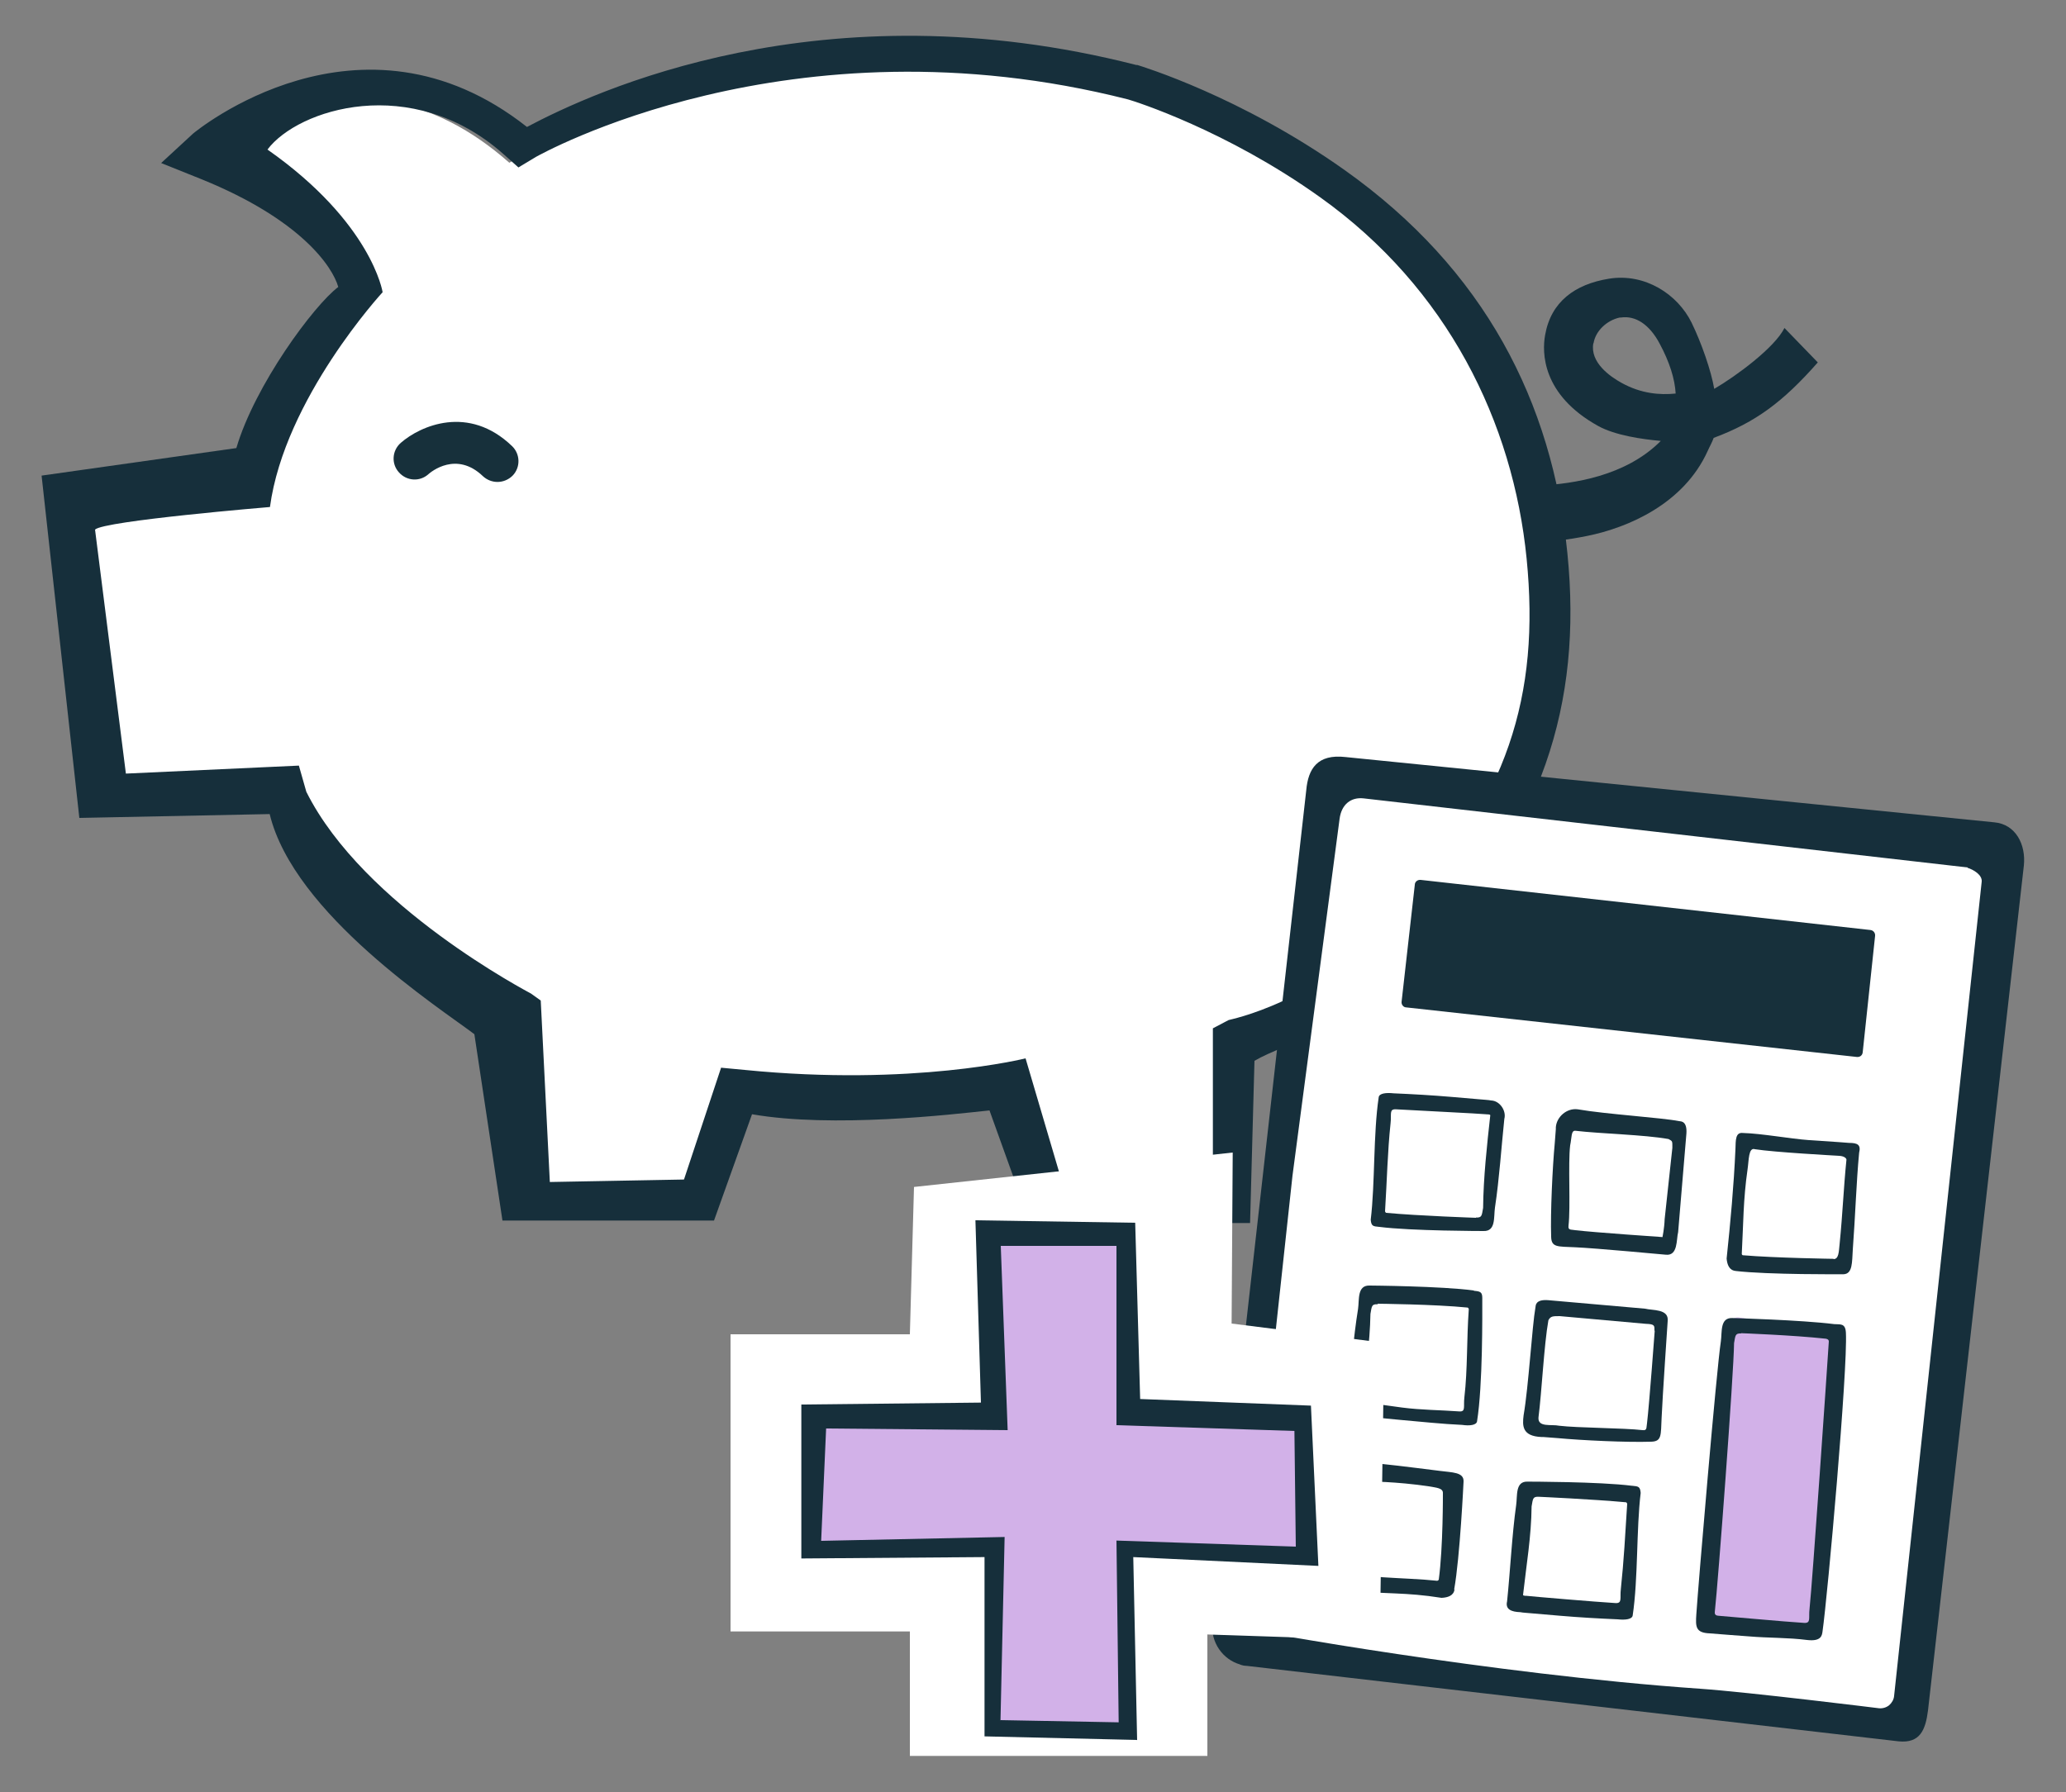 <?xml version="1.0" encoding="UTF-8"?>
<svg xmlns="http://www.w3.org/2000/svg" id="Layer_1" data-name="Layer 1" viewBox="0 0 75 65.07">
  <rect x="0" y="0" width="75" height="65.07" fill="#808080" stroke="none"/>
  <defs>
    <style>
      .cls-1 {
        fill: #d2b1e8;
      }

      .cls-1, .cls-2, .cls-3, .cls-4 {
        stroke-width: 0px;
      }

      .cls-2 {
        fill: #17303b;
      }

      .cls-3 {
        fill: #162f3b;
      }

      .cls-4 {
        fill: #fff;
      }
    </style>
  </defs>
  <g>
    <g>
      <path class="cls-4" d="M41,3.34s14.14,4.16,15.41,16.86c1.27,12.69-11.91,17.77-11.91,17.77l.32,5.65h-6.66s-1.59-4.06-1.59-4.06c0,0-3.81.63-10.15,0l-1.26,3.78h-6.03s-.96-6.32-.96-6.32c0,0-5.71-3.37-7.93-7.81l-7.09.27-.6-11.42s6.75-1.29,6.9-1.89c.7-2.89,3.61-5.32,3.61-5.32,0,0,.34-2.96-5.36-5.26,0,0,5.11-4.7,10.79.32,0,0,9.62-5.87,22.52-2.58Z"></path>
      <path class="cls-3" d="M17.23,37.56c-1.25-.95-6.56-4.36-7.44-8l-6.91.14-1.37-12.43,7.07-1c.67-2.28,2.81-5.18,3.7-5.85-.21-.74-1.36-2.45-4.96-3.91l-1.47-.59,1.16-1.07c.06-.05,6.05-5.03,12.12-.24,2.4-1.27,10.7-5.17,22.12-2.25h.04c.15.05,3.74,1.13,7.53,3.82,5.08,3.61,7.53,8.42,8.08,13.91.55,5.49-.92,10.04-5.23,14.62-2.47,2.63-5.02,3.15-6.13,3.81l-.16,5.89h-7.99s-1.47-4.09-1.47-4.09c-1.38.15-5.69.65-8.62.14l-1.38,3.86h-7.68s-1.02-6.77-1.02-6.77ZM26.18,38.77l.85.08c6.11.61,10.2-.42,10.2-.42l1.38,4.68s4.98.12,5.42-.42v-5.35s.57-.3.57-.3c.03-.02,3.23-.6,6.21-3.78,3.93-4.19,5.1-8.02,4.61-12.97-.49-4.95-2.87-9.83-7.5-13.13-3.4-2.43-6.72-3.48-6.97-3.55-12.3-3.13-21.4,2.04-21.5,2.09l-.63.38-.55-.49c-3.33-2.95-7.46-1.63-8.56-.16,3.79,2.66,4.18,5.18,4.18,5.18,0,0-3.56,3.86-4.09,7.8,0,0-6.03.5-6.35.82l1.12,8.86,6.28-.29.27.95c2.08,4.17,8.1,7.29,8.16,7.33l.35.25.33,6.59,4.87-.09,1.35-4.07Z"></path>
    </g>
    <path class="cls-3" d="M56.15,19.66l-.2-2.03c1.13-.07,3.05-.32,4.34-1.62-.68-.06-1.65-.2-2.27-.54-2.06-1.14-2.04-2.69-1.93-3.3.21-1.21,1.08-1.85,2.32-2.05,1.3-.21,2.49.56,3,1.6.36.74.71,1.75.82,2.4.79-.46,2.19-1.49,2.55-2.21l1.21,1.25c-1.26,1.43-2.25,2.17-3.78,2.74-.06.17-.15.32-.22.48-.87,1.92-2.89,2.78-4.37,3.08-.74.15-1.3.2-1.46.21ZM57.84,12.47c-.12.69.6,1.2,1.04,1.44.69.38,1.37.44,1.95.38-.03-.53-.22-1.14-.58-1.81-.37-.7-.88-1.03-1.41-.95-.01,0-.03,0-.04,0-.47.1-.88.49-.95.93Z"></path>
    <path class="cls-2" d="M18.06,17.5c-.19,0-.38-.07-.53-.21-.96-.92-1.88-.16-1.98-.07-.31.28-.79.25-1.07-.07-.28-.31-.25-.79.07-1.07.71-.62,2.46-1.4,4.04.12.3.29.31.77.02,1.07-.15.15-.35.23-.55.23Z"></path>
  </g>
  <g>
    <g>
      <g>
        <path class="cls-4" d="M68.51,62.92l-23.18-2.88c-.53-.05-.91-.52-.86-1.05l3.25-30.61c.05-.53.52-.91,1.05-.86l23.18,3.4c.53.05.91.52.86,1.05l-3.25,30.09c-.05.53-.52.91-1.05.86Z"></path>
        <path class="cls-3" d="M45.02,60.44c-.63-.18-1.07-.8-1.01-1.49l3.41-30.26c.07-.77.4-1.32,1.43-1.2l23.55,2.37c.77.07,1.15.8,1.07,1.57l-3.48,30.68c-.09.71-.29,1.2-1.07,1.12l-23.66-2.74c-.09,0-.17-.02-.25-.05ZM71.44,31.5s-21.94-2.51-21.94-2.51c-.45-.05-.8.21-.87.74l-1.71,12.96-1.72,15.88c-.03.27-.01.6.27.63,0,0,8.61,1.59,16.24,2.12,1.75.12,6.51.71,6.51.71.13.01.26-.03.36-.11.1-.09.17-.21.18-.34l3.18-29.57c.02-.24-.29-.43-.52-.5Z"></path>
      </g>
      <g>
        <rect class="cls-4" x="50.03" y="40.01" width="4.12" height="4.52" rx=".29" ry=".29" transform="translate(4.8 -5.31) rotate(6.11)"></rect>
        <path class="cls-2" d="M50.07,44.55c-.23-.02-.29-.03-.31-.26.16-1.32.09-3.12.29-4.45.02-.14.27-.17.54-.14.7.03,1.4.07,2.1.13l1.05.09c.08.01.31.02.39.04.32.01.56.38.48.67-.11,1.05-.18,2.16-.34,3.22-.05.34.04.87-.42.85,0,0-2.61,0-3.78-.15ZM53.58,44.21c.22.01.21-.07.26-.35.01-1.09.14-2.28.26-3.36,0-.05-.14-.03-.16-.04-.16-.02-2.59-.14-3.27-.18-.25-.01-.15.18-.19.51-.11,1.03-.13,2.08-.2,3.19,0,.02.02.05.04.06,1.19.11,3.26.18,3.26.18Z"></path>
      </g>
      <g>
        <path class="cls-4" d="M60.36,45.47l-3.62-.25c-.16-.02-.27-.16-.26-.32l.42-3.93c.02-.16.16-.27.32-.26l3.55.3c.16.02.25.23.23.39l-.34,3.73c-.02.16-.14.35-.3.33Z"></path>
        <path class="cls-2" d="M57.18,45.29c-.64-.03-.86.01-.87-.38-.03-.87.05-2.54.13-3.39l.04-.52v-.07c.03-.38.4-.7.79-.65,1.04.18,3.02.3,3.69.43.07.01.29,0,.26.45,0,0-.3,3.58-.3,3.58-.07.27,0,.87-.45.82,0,0-2.57-.24-3.29-.27ZM60.35,44.93s.07-.33.08-.66c0,0,.28-2.59.28-2.59,0-.25.01-.24-.14-.32-.9-.16-2.43-.19-3.38-.3-.16-.02-.13.25-.19.53-.08.66.02,2.24-.06,2.92-.02.17.09.13.25.16.66.08,3.16.25,3.16.25Z"></path>
      </g>
      <g>
        <path class="cls-4" d="M66.79,46.11l-3.65-.18c-.16-.02-.27-.16-.26-.31l.37-3.93c.02-.16.16-.27.31-.26l3.53.34c.16.02.27.16.26.31l-.33,3.76c-.02.16-.08.29-.24.27Z"></path>
        <path class="cls-2" d="M63.01,46.15c-.23-.02-.31-.22-.33-.45.14-1.33.26-2.63.32-3.97.01-.34,0-.62.27-.59.7.02,1.71.21,2.41.26l1.05.07c.08.01.31.02.39.03.32,0,.44.07.37.36-.1,1.05-.14,2.32-.23,3.52-.03.45,0,.88-.34.89,0,0-2.75.02-3.92-.12ZM66.56,45.72c.19,0,.19-.25.22-.53.12-1.21.14-1.99.25-3.08,0-.05-.08-.13-.26-.14-.16-.01-2.37-.13-3.06-.24-.24-.08-.22.4-.27.73-.16,1.11-.15,1.96-.21,3.07,0,.02.02.05.04.05,1.19.1,3.3.13,3.3.13Z"></path>
      </g>
      <path class="cls-2" d="M67.41,38.38l-16.36-1.8c-.1,0-.18-.1-.17-.2l.48-4.25c0-.11.1-.19.21-.18l16.33,1.82c.1.01.18.1.17.21l-.45,4.23c-.01.11-.1.18-.21.17Z"></path>
    </g>
    <g>
      <rect class="cls-4" x="49.4" y="46.87" width="4.12" height="4.52" rx=".29" ry=".29" transform="translate(96.9 103.88) rotate(-173.36)"></rect>
      <path class="cls-2" d="M53.5,46.87c.23.02.31.04.31.26,0,.6.02,3.16-.19,4.48-.02.14-.27.17-.54.13-.7-.03-1.54-.12-2.23-.18l-1.05-.1c-.08-.02-.31-.02-.39-.04-.32-.02-.55-.39-.48-.68.12-1.05.2-2.16.37-3.21.05-.34-.04-.87.43-.85,0,0,2.61.02,3.78.18ZM50.01,47.36c-.22-.01-.21.07-.26.35-.02,1.09-.18,2.1-.31,3.18,0,.05.14.03.16.04.16.02,1.12.16,1.3.18.69.09,1.39.09,2.07.14.25.02.15-.17.19-.51.12-1.03.08-2.09.16-3.2,0-.02-.02-.05-.04-.06-1.19-.12-3.27-.14-3.27-.14Z"></path>
    </g>
    <g>
      <path class="cls-4" d="M60.5,48.29l-.25,3.62c-.02.16-.16.27-.32.26l-3.93-.42c-.16-.02-.27-.16-.26-.32l.3-3.55c.02-.16.23-.25.39-.23l3.73.34c.16.02.35.14.33.3Z"></path>
      <path class="cls-2" d="M60.32,51.48c-.03.64.01.86-.38.87-.87.03-2.54-.05-3.39-.13l-.52-.04h-.07c-.7-.03-.7-.4-.65-.79.18-1.04.31-3.25.43-3.92.01-.07,0-.29.45-.26,0,0,3.53.31,3.53.31.27.07.87,0,.82.45,0,0-.19,2.79-.22,3.51ZM60.06,48.32c0-.18.02-.24-.31-.25,0,0-3.13-.28-3.13-.28-.25,0-.33,0-.41.15-.16.9-.24,2.59-.36,3.53-.03.37.47.24.75.3.66.08,2.34.08,3.03.16.17.02.13-.09.16-.25.08-.66.28-3.36.28-3.36Z"></path>
    </g>
    <g>
      <path class="cls-4" d="M52.97,53.94l-.38,3.63c-.02.16-.17.26-.33.24l-3.38-.45c-.16-.02-.26-.17-.24-.33l.53-3.51c.02-.16.17-.26.33-.24l3.21.39c.16.02.29.09.26.25Z"></path>
      <path class="cls-2" d="M52.8,57.72c-.03.22-.24.29-.47.3-1.32-.21-2.01-.13-3.34-.26-.34-.03-.56-.27-.51-.54.06-.7.15-1.6.25-2.3l.13-1.04c.02-.08.04-.31.05-.39.03-.32.12-.43.43-.41,1.06.09,1.73.18,2.93.33.44.06.88.04.86.39,0,0-.13,2.75-.34,3.91ZM52.38,54.22c.01-.19-.24-.2-.52-.25-1.2-.18-2.18-.17-2.31-.19-.05,0-.08.05-.1.22-.02.16-.32,2.24-.35,3.05,0,.25,1.97.23,3.07.35.02,0,.05-.02.06-.04.16-1.18.15-3.14.15-3.14Z"></path>
    </g>
    <g>
      <rect class="cls-4" x="55.16" y="53.96" width="4.12" height="4.52" rx=".29" ry=".29" transform="translate(108.14 118.22) rotate(-173.89)"></rect>
      <path class="cls-2" d="M59.25,53.95c.23.02.29.03.31.26-.16,1.32-.09,3.12-.29,4.45-.02.14-.27.17-.54.14-.7-.03-1.4-.07-2.1-.13l-1.05-.09c-.08-.01-.31-.02-.39-.04-.32-.01-.55-.1-.48-.39.11-1.05.18-2.44.33-3.5.05-.34-.04-.87.42-.85,0,0,2.61,0,3.78.15ZM55.86,54.35c-.22-.01-.21.07-.26.35-.01,1.09-.19,2.13-.31,3.21,0,.05.14.03.16.04.16.02,2.52.22,3.2.26.25.01.15-.18.19-.51.11-1.03.16-1.99.23-3.09,0-.02-.02-.05-.04-.06-1.19-.11-3.17-.2-3.17-.2Z"></path>
    </g>
    <g>
      <path class="cls-1" d="M63.11,47.84l3.57.5c.16.02.27.16.26.32l-1.01,10.5c-.02.16-.16.27-.32.26l-3.53-.38c-.16-.02-.27-.16-.26-.32l.97-10.62c.02-.16.16-.27.32-.26Z"></path>
      <path class="cls-2" d="M66.57,48.08c.23.02.42-.05.44.31.07,1.33-.66,9.53-.85,10.86-.02.14-.05.36-.56.3-.7-.09-1.4-.07-2.1-.13,0,0-1.35-.1-1.43-.11-.52-.02-.52-.24-.49-.69.07-1.06.73-8.86.89-9.91.05-.34-.04-.87.42-.85,0,0,2.51.07,3.69.22ZM63.21,48.42c-.22-.01-.21.07-.26.35-.01,1.09-.58,8.69-.7,9.77,0,.05,0,.12.13.13.16.01,2.44.22,3.12.26.25.01.15-.18.19-.51.11-1.03.63-8.61.7-9.71,0-.02,0-.08-.11-.1-1.19-.13-3.08-.2-3.08-.2Z"></path>
    </g>
  </g>
  <g>
    <polygon class="cls-4" points="33.03 63.76 33.03 59.24 26.52 59.24 26.52 48.45 33.03 48.45 33.18 43.1 44.75 41.85 44.71 48.06 50.25 48.76 50.09 59.56 43.83 59.35 43.83 63.76 33.03 63.76"></polygon>
    <polygon class="cls-1" points="47.29 51.66 40.83 51.45 40.83 44.94 36.03 44.94 36.03 51.45 29.52 51.45 29.52 56.24 36.03 56.24 36.03 62.76 40.83 62.76 40.83 56.24 47.34 56.46 47.29 51.66"></polygon>
    <path class="cls-3" d="M41.27,63.18l-5.53-.13v-6.51l-6.65.05v-5.59l6.52-.07-.2-6.62,5.8.09.18,6.4,6.2.24.27,5.82-6.72-.32.14,6.65ZM36.33,62.46l4.28.08-.08-6.6,6.51.22-.05-4.2-6.46-.21v-6.51h-4.2l.25,6.69-6.59-.06-.18,4.08,6.66-.14-.15,6.66Z"></path>
  </g>
</svg>
